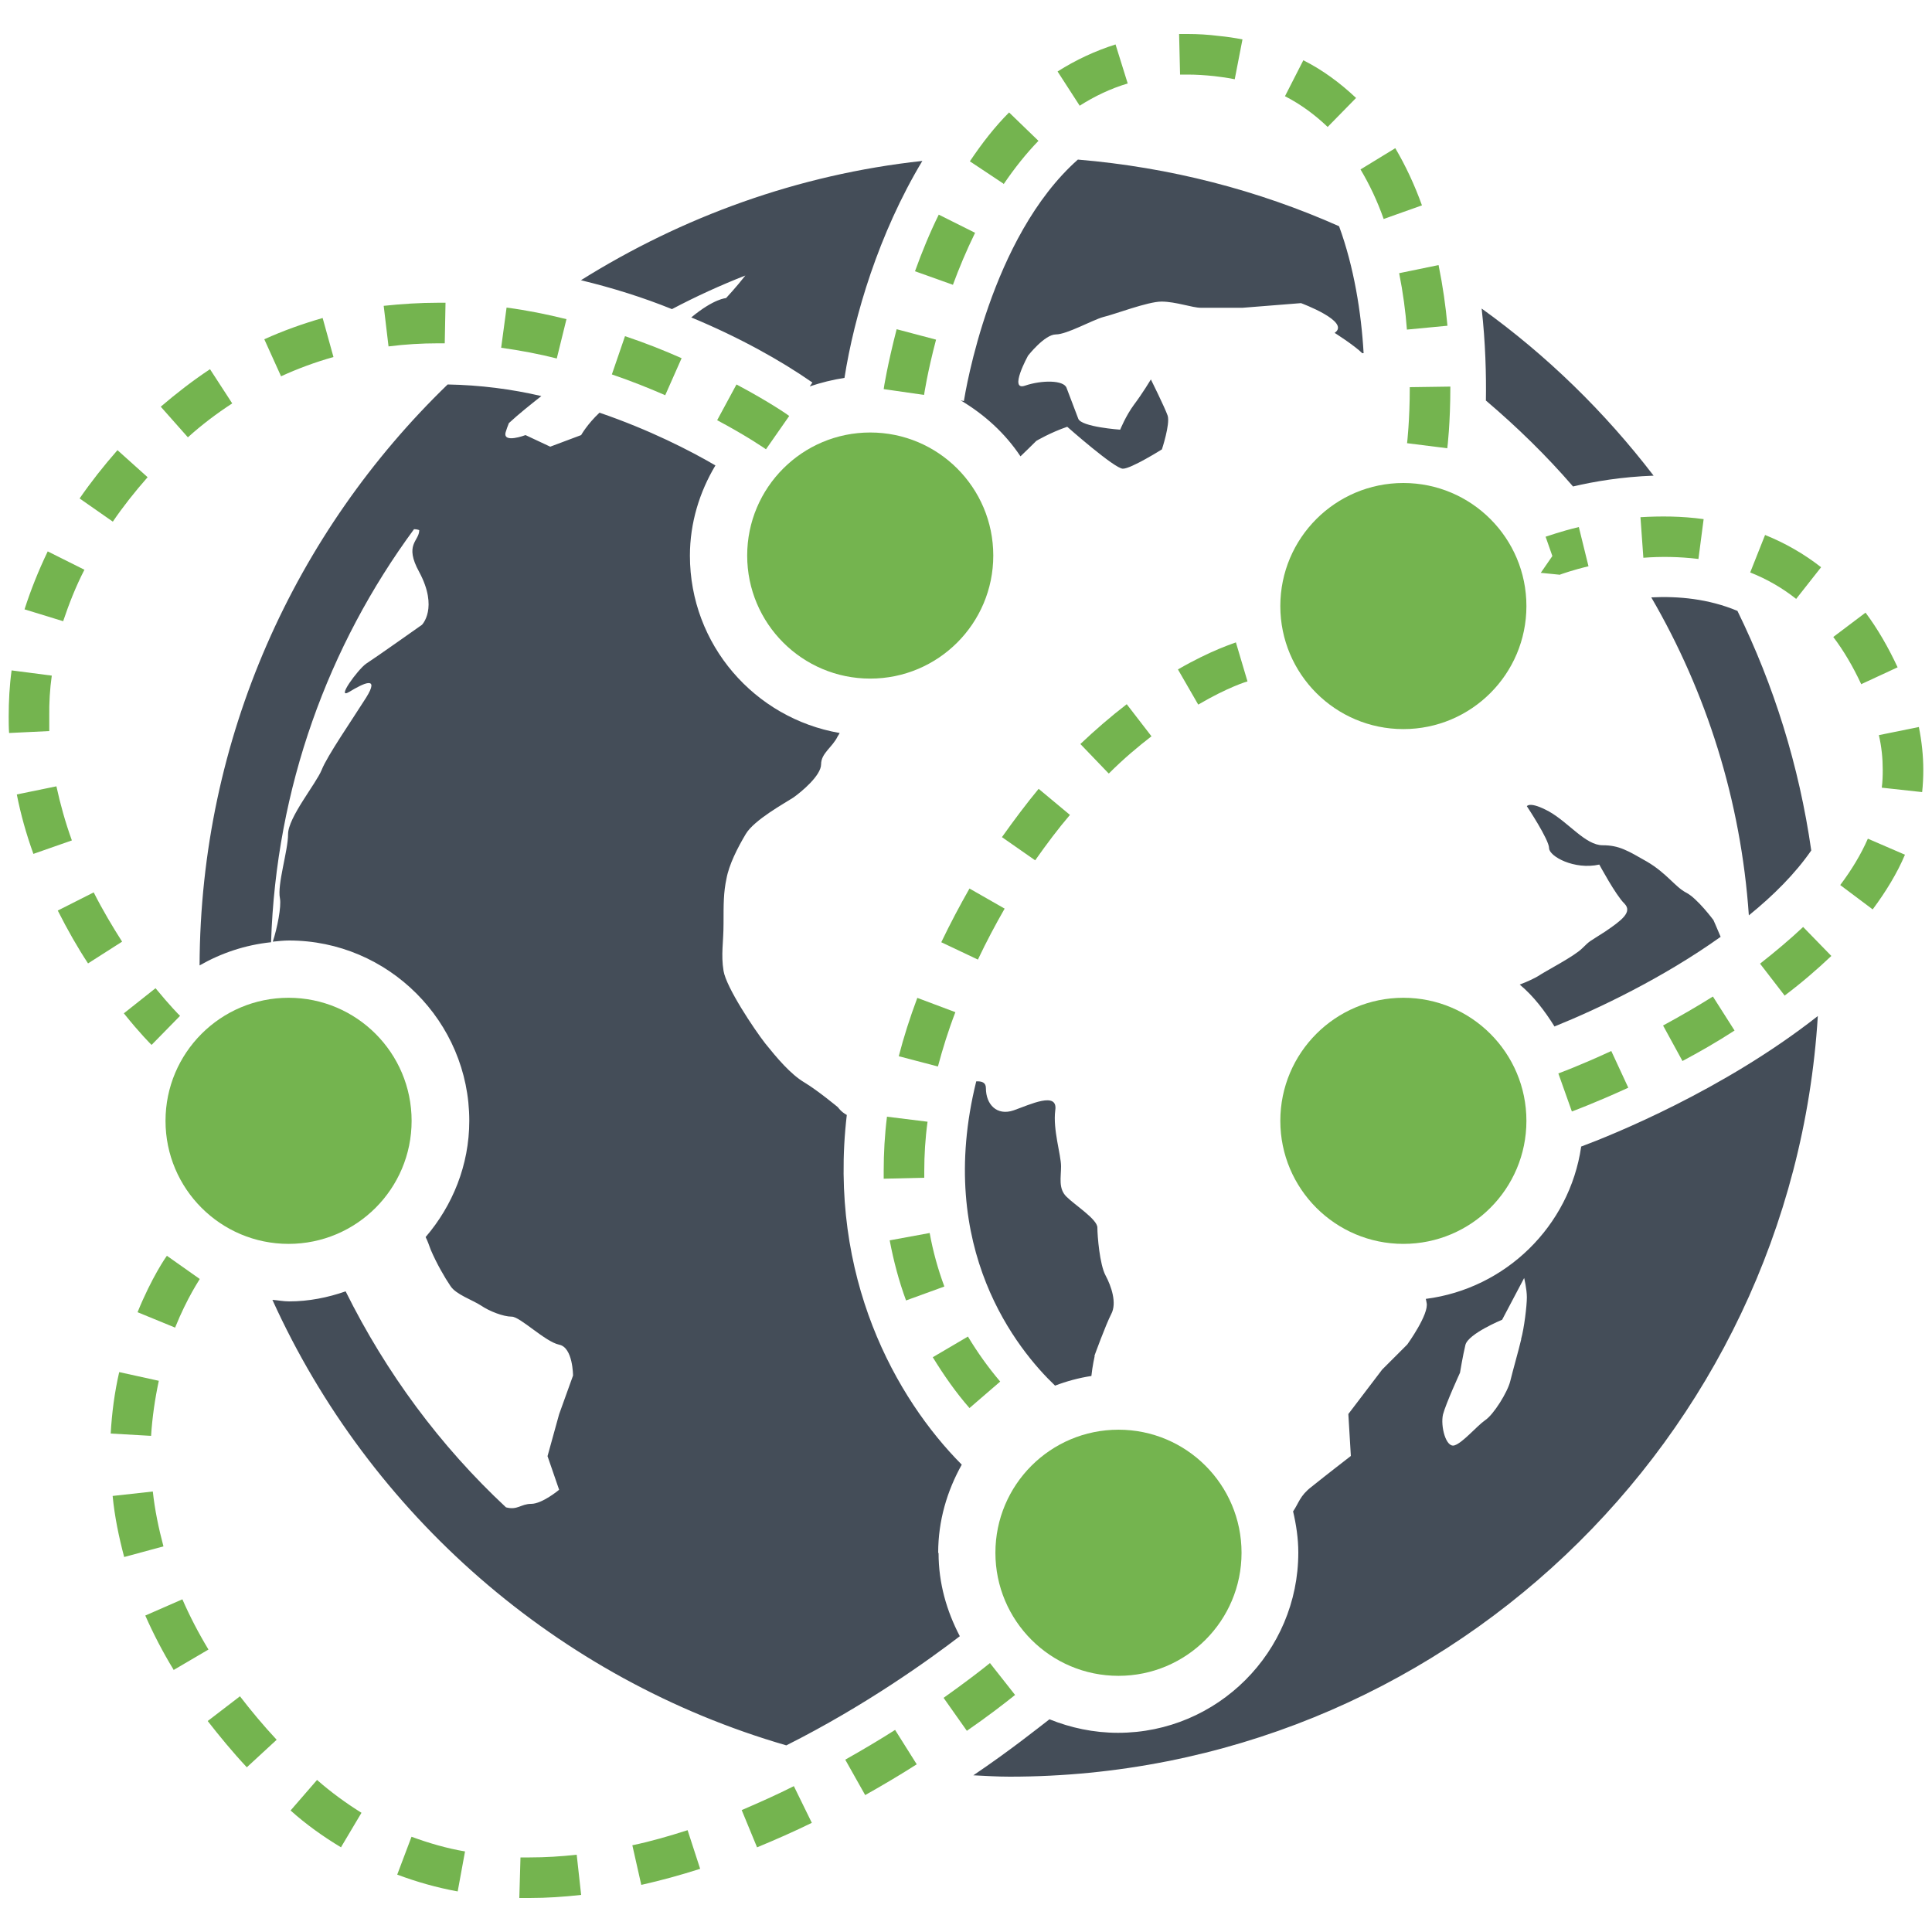 <svg xmlns="http://www.w3.org/2000/svg" width="100" height="100"><path fill="#1B75BB" d="M45.04 23.65v.08l.05-.07z"/><circle cx="45.043" cy="28.755" r="6.369" fill="#74B44F"/><circle cx="57.892" cy="80.371" r="6.37" fill="#74B44F"/><circle cx="14.936" cy="58.014" r="6.369" fill="#74B44F"/><circle cx="72.638" cy="58.014" r="6.369" fill="#74B44F"/><circle cx="72.638" cy="31.369" r="6.369" fill="#74B44F"/><g fill="#444D58"><path d="M76.92 20.74c1.6 1.36 3.12 2.84 4.5 4.44 1.1-.26 2.52-.5 4.17-.56-2.53-3.3-5.52-6.22-8.9-8.65.2 1.78.24 3.44.22 4.77zM93.75 44.02c-.63-4.4-1.94-8.56-3.82-12.4-1.5-.63-3.07-.77-4.46-.7 2.85 4.9 4.64 10.5 5.05 16.46 1.28-1.04 2.4-2.16 3.23-3.36zM88.7 47.64s-.85-1.15-1.43-1.44c-.57-.3-1-1-2.02-1.6-1-.57-1.44-.85-2.3-.85-.88 0-1.74-1.16-2.76-1.74-1.02-.56-1.16-.28-1.16-.28s1.15 1.73 1.15 2.17c0 .42 1.3 1.14 2.6.85 0 0 .86 1.6 1.3 2.02.43.44-.15.87-1 1.45-.88.57-.74.43-1.18.86-.43.43-1.87 1.16-2.3 1.45-.17.1-.53.28-.94.43.72.6 1.3 1.37 1.8 2.17 2.23-.9 5.6-2.5 8.6-4.64-.2-.48-.37-.86-.37-.86zM70.52 18.28c.02 0 .04 0 .06 0-.12-2.1-.5-4.47-1.27-6.57-4.18-1.86-8.74-3.05-13.52-3.45-4.53 4.02-5.82 12.02-5.9 12.5l-.17-.04c1.24.74 2.3 1.7 3.1 2.9.26-.25.54-.52.82-.8 0 0 .72-.43 1.6-.73 0 0 2.45 2.17 2.88 2.17s2.02-1 2.02-1 .43-1.3.3-1.74c-.15-.43-.87-1.88-.87-1.88s-.44.73-.87 1.3c-.43.58-.72 1.3-.72 1.3s-2.02-.14-2.17-.57c-.16-.43-.44-1.15-.6-1.58-.13-.43-1.3-.42-2.15-.13-.87.3.15-1.55.15-1.55s.86-1.1 1.44-1.1c.57 0 1.88-.74 2.45-.9.57-.13 2.3-.8 3.02-.8.73 0 1.6.32 2.03.32.44 0 2.17 0 2.17 0l3.02-.24s2.6.96 1.74 1.54c0 0 1 .63 1.44 1.06zM56.65 70.17s.58-1.6.87-2.16c.3-.57 0-1.44-.3-2s-.42-2.04-.42-2.47c0-.43-1.16-1.16-1.6-1.6-.43-.42-.28-1-.28-1.57 0-.6-.43-1.9-.3-2.9.15-1-1.3-.3-2.15 0-.87.3-1.44-.3-1.44-1.15 0-.3-.22-.36-.5-.35-2.15 8.67 2.16 13.92 4.08 15.75.6-.23 1.23-.4 1.88-.5.05-.5.17-1.03.17-1.03zM81.84 59.36c-.6 4.1-3.9 7.34-8.04 7.87.02.07.03.16.04.2.14.58-1 2.16-1 2.16l-1.3 1.3-1.75 2.3.13 2.17s-1.32 1.02-2.04 1.6c-.6.46-.65.83-.95 1.27.16.68.27 1.4.27 2.13 0 5.14-4.18 9.33-9.33 9.33-1.26 0-2.46-.26-3.55-.7-.65.5-2.02 1.6-3.94 2.9.63.03 1.25.07 1.88.07 22.27 0 40.48-17.44 41.83-39.37-4.9 3.85-10.65 6.16-12.26 6.76zm-3.1 9.95c-.14.6-.43 1.6-.57 2.18-.14.57-.86 1.73-1.3 2.02-.43.3-1.15 1.16-1.58 1.3-.45.15-.74-1-.6-1.6.15-.57.88-2.16.88-2.16s.14-.86.28-1.44c.15-.58 1.9-1.3 1.9-1.3l1.14-2.16s.14.57.14 1c0 .44-.14 1.6-.3 2.17zM30.05 14.5c1.66.4 3.25.9 4.73 1.5 1.23-.65 2.5-1.23 3.8-1.74-.45.58-1 1.17-1 1.17s-.62.02-1.8 1c2.46 1.02 4.62 2.22 6.27 3.37l-.14.2c.6-.2 1.2-.35 1.8-.44.5-3.2 1.77-7.47 4.03-11.23-6.45.7-12.44 2.9-17.68 6.18zM48.56 80.37c0-1.66.46-3.2 1.22-4.56-3.4-3.42-6.93-9.7-5.95-18.1-.3-.16-.46-.4-.46-.4s-1.02-.85-1.73-1.28c-.73-.43-1.45-1.3-2.03-2.02-.57-.73-2.02-2.9-2.16-3.76-.14-.87 0-1.45 0-2.46 0-1 0-1.6.15-2.3.13-.73.57-1.6 1-2.32.43-.73 2.02-1.6 2.45-1.88.43-.3 1.45-1.15 1.45-1.73s.58-.87.86-1.45c.03-.05.07-.1.1-.17-4.4-.76-7.75-4.57-7.75-9.18 0-1.7.5-3.3 1.32-4.67-1.3-.76-3.4-1.84-6-2.73-.64.6-.95 1.16-.95 1.16l-1.6.6-1.28-.6s-1.18.45-1.03-.14c.04-.15.1-.3.17-.48.54-.5 1.1-.94 1.68-1.4-1.54-.36-3.17-.57-4.85-.6-7.88 7.62-12.8 18.27-12.84 30.07 1.12-.64 2.36-1.06 3.7-1.2.26-8 2.96-15.35 7.4-21.38.16 0 .27.05.27.05 0 .58-.8.72 0 2.17 1 1.87.14 2.73.14 2.73s-2.46 1.74-2.9 2.02c-.42.3-1.58 1.88-.86 1.45.72-.44 1.6-.87.87.3-.72 1.14-2.02 3.02-2.3 3.74-.3.73-1.74 2.46-1.74 3.33 0 .86-.57 2.6-.42 3.32.08.42-.14 1.54-.37 2.24.3-.03.56-.06.84-.06 5.14 0 9.33 4.2 9.33 9.33 0 2.3-.87 4.4-2.26 6.02.1.2.16.37.27.67.3.7.72 1.43 1.02 1.87.28.43 1.14.72 1.57 1 .44.3 1.16.58 1.6.58.43 0 1.73 1.3 2.45 1.45.72.14.72 1.6.72 1.6l-.72 2-.6 2.17.6 1.74s-.87.73-1.45.73c-.53 0-.7.34-1.3.18-3.4-3.17-6.2-6.95-8.3-11.18-.92.32-1.9.52-2.93.52-.3 0-.57-.06-.86-.08 5.03 11.1 14.75 19.63 26.6 23.06 4.1-2.06 7.4-4.44 8.98-5.65-.68-1.3-1.1-2.74-1.1-4.3z"/></g><g fill="#74B44F"><path d="M7.83 54.07s-.58-.57-1.42-1.62l1.64-1.3c.74.9 1.25 1.42 1.27 1.43l-1.47 1.5zm-3.27-4.2c-.53-.8-1.06-1.73-1.57-2.74l1.86-.94c.47.93.98 1.78 1.47 2.55l-1.77 1.13zM1.73 44.2c-.37-1.02-.66-2.06-.86-3.08l2.05-.42c.2.92.46 1.86.8 2.8l-2 .7zM.47 37.93c-.02-.28-.02-.56-.02-.85 0-.78.04-1.57.15-2.38l2.08.27c-.1.7-.14 1.42-.13 2.1 0 .26 0 .52 0 .77l-2.08.1zm2.82-5.77l-2.02-.62c.32-1 .72-2 1.2-3l1.9.95c-.45.87-.8 1.77-1.1 2.66zM5.84 27l-1.72-1.2c.58-.84 1.24-1.68 1.96-2.5l1.56 1.4c-.66.75-1.27 1.52-1.8 2.3zm33.8-3.75s-.94-.66-2.52-1.5l1-1.85c1.7.9 2.7 1.6 2.73 1.63l-1.2 1.72zm-29.92-.62l-1.4-1.58c.82-.7 1.67-1.36 2.55-1.94l1.15 1.77c-.8.52-1.57 1.1-2.3 1.76zm24.72-2.17c-.85-.37-1.77-.74-2.77-1.08l.68-1.98c1.05.35 2.03.74 2.93 1.14l-.85 1.92zm-19.9-1l-.86-1.9c.97-.44 1.98-.8 3.02-1.1l.56 2.02c-.93.26-1.85.6-2.72 1zm14.3-.9c-.94-.24-1.9-.42-2.9-.56l.28-2.08c1.06.14 2.1.35 3.1.6l-.5 2.03zm-8.73-.63l-.25-2.1c.94-.1 1.88-.16 2.8-.16h.4l-.04 2.1h-.35c-.84 0-1.7.05-2.56.16zM27.42 98.24h-.54l.06-2.1h.48c.8 0 1.62-.05 2.43-.14l.23 2.08c-.9.1-1.78.16-2.66.16zm-3.73-.34c-1.1-.2-2.14-.5-3.13-.87l.74-1.96c.9.33 1.82.6 2.77.76l-.38 2.07zm9.5-.35l-.46-2.04c.97-.2 1.92-.48 2.86-.78l.65 2c-1 .32-2.02.6-3.04.83zm6-1.92l-.8-1.94c.93-.4 1.83-.8 2.7-1.24l.93 1.9c-.9.44-1.87.87-2.84 1.27zm-21.55-.02c-.9-.54-1.8-1.18-2.6-1.9l1.37-1.58c.73.64 1.5 1.2 2.3 1.7l-1.07 1.8zm27.14-2.7l-1.03-1.83c.92-.52 1.78-1.03 2.58-1.54l1.12 1.78c-.83.53-1.72 1.06-2.68 1.6zm-32-1.43c-.75-.8-1.42-1.62-2.03-2.4l1.67-1.28c.57.74 1.2 1.5 1.9 2.25l-1.54 1.42zm37.26-1.9l-1.2-1.7c1.04-.74 1.87-1.37 2.4-1.8l1.3 1.65c-.56.45-1.4 1.1-2.5 1.86zM9 86.45c-.57-.93-1.07-1.9-1.48-2.83l1.92-.84c.38.87.83 1.74 1.35 2.6L9 86.43zM6.43 80.6c-.28-1.05-.5-2.12-.6-3.17l2.08-.23c.1.94.3 1.9.55 2.84l-2.03.55zm1.4-6.28l-2.1-.12c.06-1.07.2-2.14.44-3.18l2.05.45c-.2.93-.34 1.9-.4 2.85zm1.24-5.6l-1.95-.8c.73-1.8 1.48-2.88 1.52-2.92l1.7 1.2c0 .02-.64.94-1.27 2.5zM50.18 72.88c-.7-.8-1.33-1.7-1.9-2.63l1.82-1.07c.5.83 1.05 1.6 1.67 2.33l-1.6 1.38zm-3.28-5.56c-.37-1-.65-2.06-.85-3.12l2.07-.38c.17.95.43 1.88.76 2.77l-1.98.72zM45.74 61v-.4c0-.9.05-1.85.17-2.8l2.1.26c-.12.87-.17 1.73-.17 2.55v.35l-2.1.05zm2.8-5.8l-2.02-.53c.25-.97.57-1.98.96-3.02l1.97.74c-.37.96-.66 1.9-.9 2.8zm2.08-5.53l-1.9-.9c.48-1 .96-1.9 1.46-2.78L52 47.03c-.47.82-.94 1.7-1.38 2.63zm2.96-5.14l-1.72-1.2c.64-.9 1.27-1.74 1.9-2.5l1.62 1.35c-.6.7-1.2 1.5-1.8 2.35zm3.8-4.5l-1.46-1.52c.77-.73 1.58-1.43 2.4-2.06l1.28 1.66c-.7.54-1.45 1.17-2.2 1.92zm4.64-3.56l-1.05-1.82c1.76-1.02 2.95-1.37 3-1.4l.6 2.02c-.02 0-1.02.3-2.55 1.2zM81.36 57.53l-.7-1.97s1.1-.4 2.74-1.16l.88 1.9c-1.75.8-2.92 1.23-2.92 1.23zm5.72-2.62l-1-1.83c.83-.45 1.7-.95 2.58-1.5l1.12 1.76c-.92.6-1.84 1.12-2.7 1.58zm5.3-3.37l-1.28-1.66c.8-.63 1.56-1.27 2.23-1.9l1.46 1.5c-.74.7-1.55 1.4-2.43 2.06zm4.55-4.47l-1.68-1.26c.6-.8 1.08-1.6 1.43-2.4l1.92.83c-.4.95-.98 1.9-1.67 2.83zM99.5 41l-2.1-.23c.04-.3.05-.6.05-.92 0-.6-.06-1.2-.2-1.8l2.07-.42c.15.74.23 1.5.23 2.22 0 .4-.02.77-.06 1.15zm-3.17-5.6c-.42-.9-.9-1.72-1.44-2.43l1.67-1.26c.63.84 1.18 1.8 1.66 2.83l-1.9.88zM92.97 31c-.72-.57-1.52-1.03-2.38-1.37l.77-1.94c1.04.42 2.02.98 2.9 1.67l-1.3 1.65zm-12.22-1.25l-1-.1.6-.87-.35-1c.12-.03.75-.27 1.72-.5l.5 2.03c-.84.2-1.38.4-1.47.43zm7.15-.82c-1-.12-1.96-.13-2.84-.06l-.15-2.1c1.02-.06 2.12-.06 3.27.1l-.27 2.07zM74.9 23.2l-2.07-.26s.14-1.17.14-2.9l2.1-.03c0 1.9-.15 3.14-.16 3.2zm-27.08-2.76l-2.08-.3c0-.05.2-1.28.67-3.1l2.04.54c-.45 1.7-.62 2.85-.62 2.86zm25-3.4c-.07-.92-.2-1.9-.4-2.9l2.04-.42c.22 1.08.37 2.14.46 3.14l-2.1.2zm-23.5-2.3l-1.96-.7c.36-1 .77-2 1.23-2.93l1.88.94c-.45.92-.83 1.83-1.15 2.7zm22.3-3.4c-.33-.94-.74-1.8-1.2-2.57l1.8-1.1c.53.9 1 1.9 1.38 2.96l-1.97.7zM51.93 9.5L50.2 8.35c.63-.94 1.3-1.8 2.03-2.53l1.52 1.47c-.63.65-1.23 1.4-1.8 2.24zm16.8-2.92c-.67-.64-1.4-1.18-2.22-1.6l.95-1.86c1 .5 1.9 1.17 2.73 1.95l-1.47 1.5zm-12.84-1.1L54.74 3.7c.94-.6 1.96-1.07 3-1.4l.63 2.02c-.87.26-1.7.65-2.5 1.16zM63.9 4.1c-.34-.07-.7-.12-1.05-.16-.47-.05-.93-.08-1.37-.08h-.4l-.05-2.1h.45c.52 0 1.05.03 1.6.1.42.04.83.1 1.23.18l-.4 2.06z"/></g></svg>